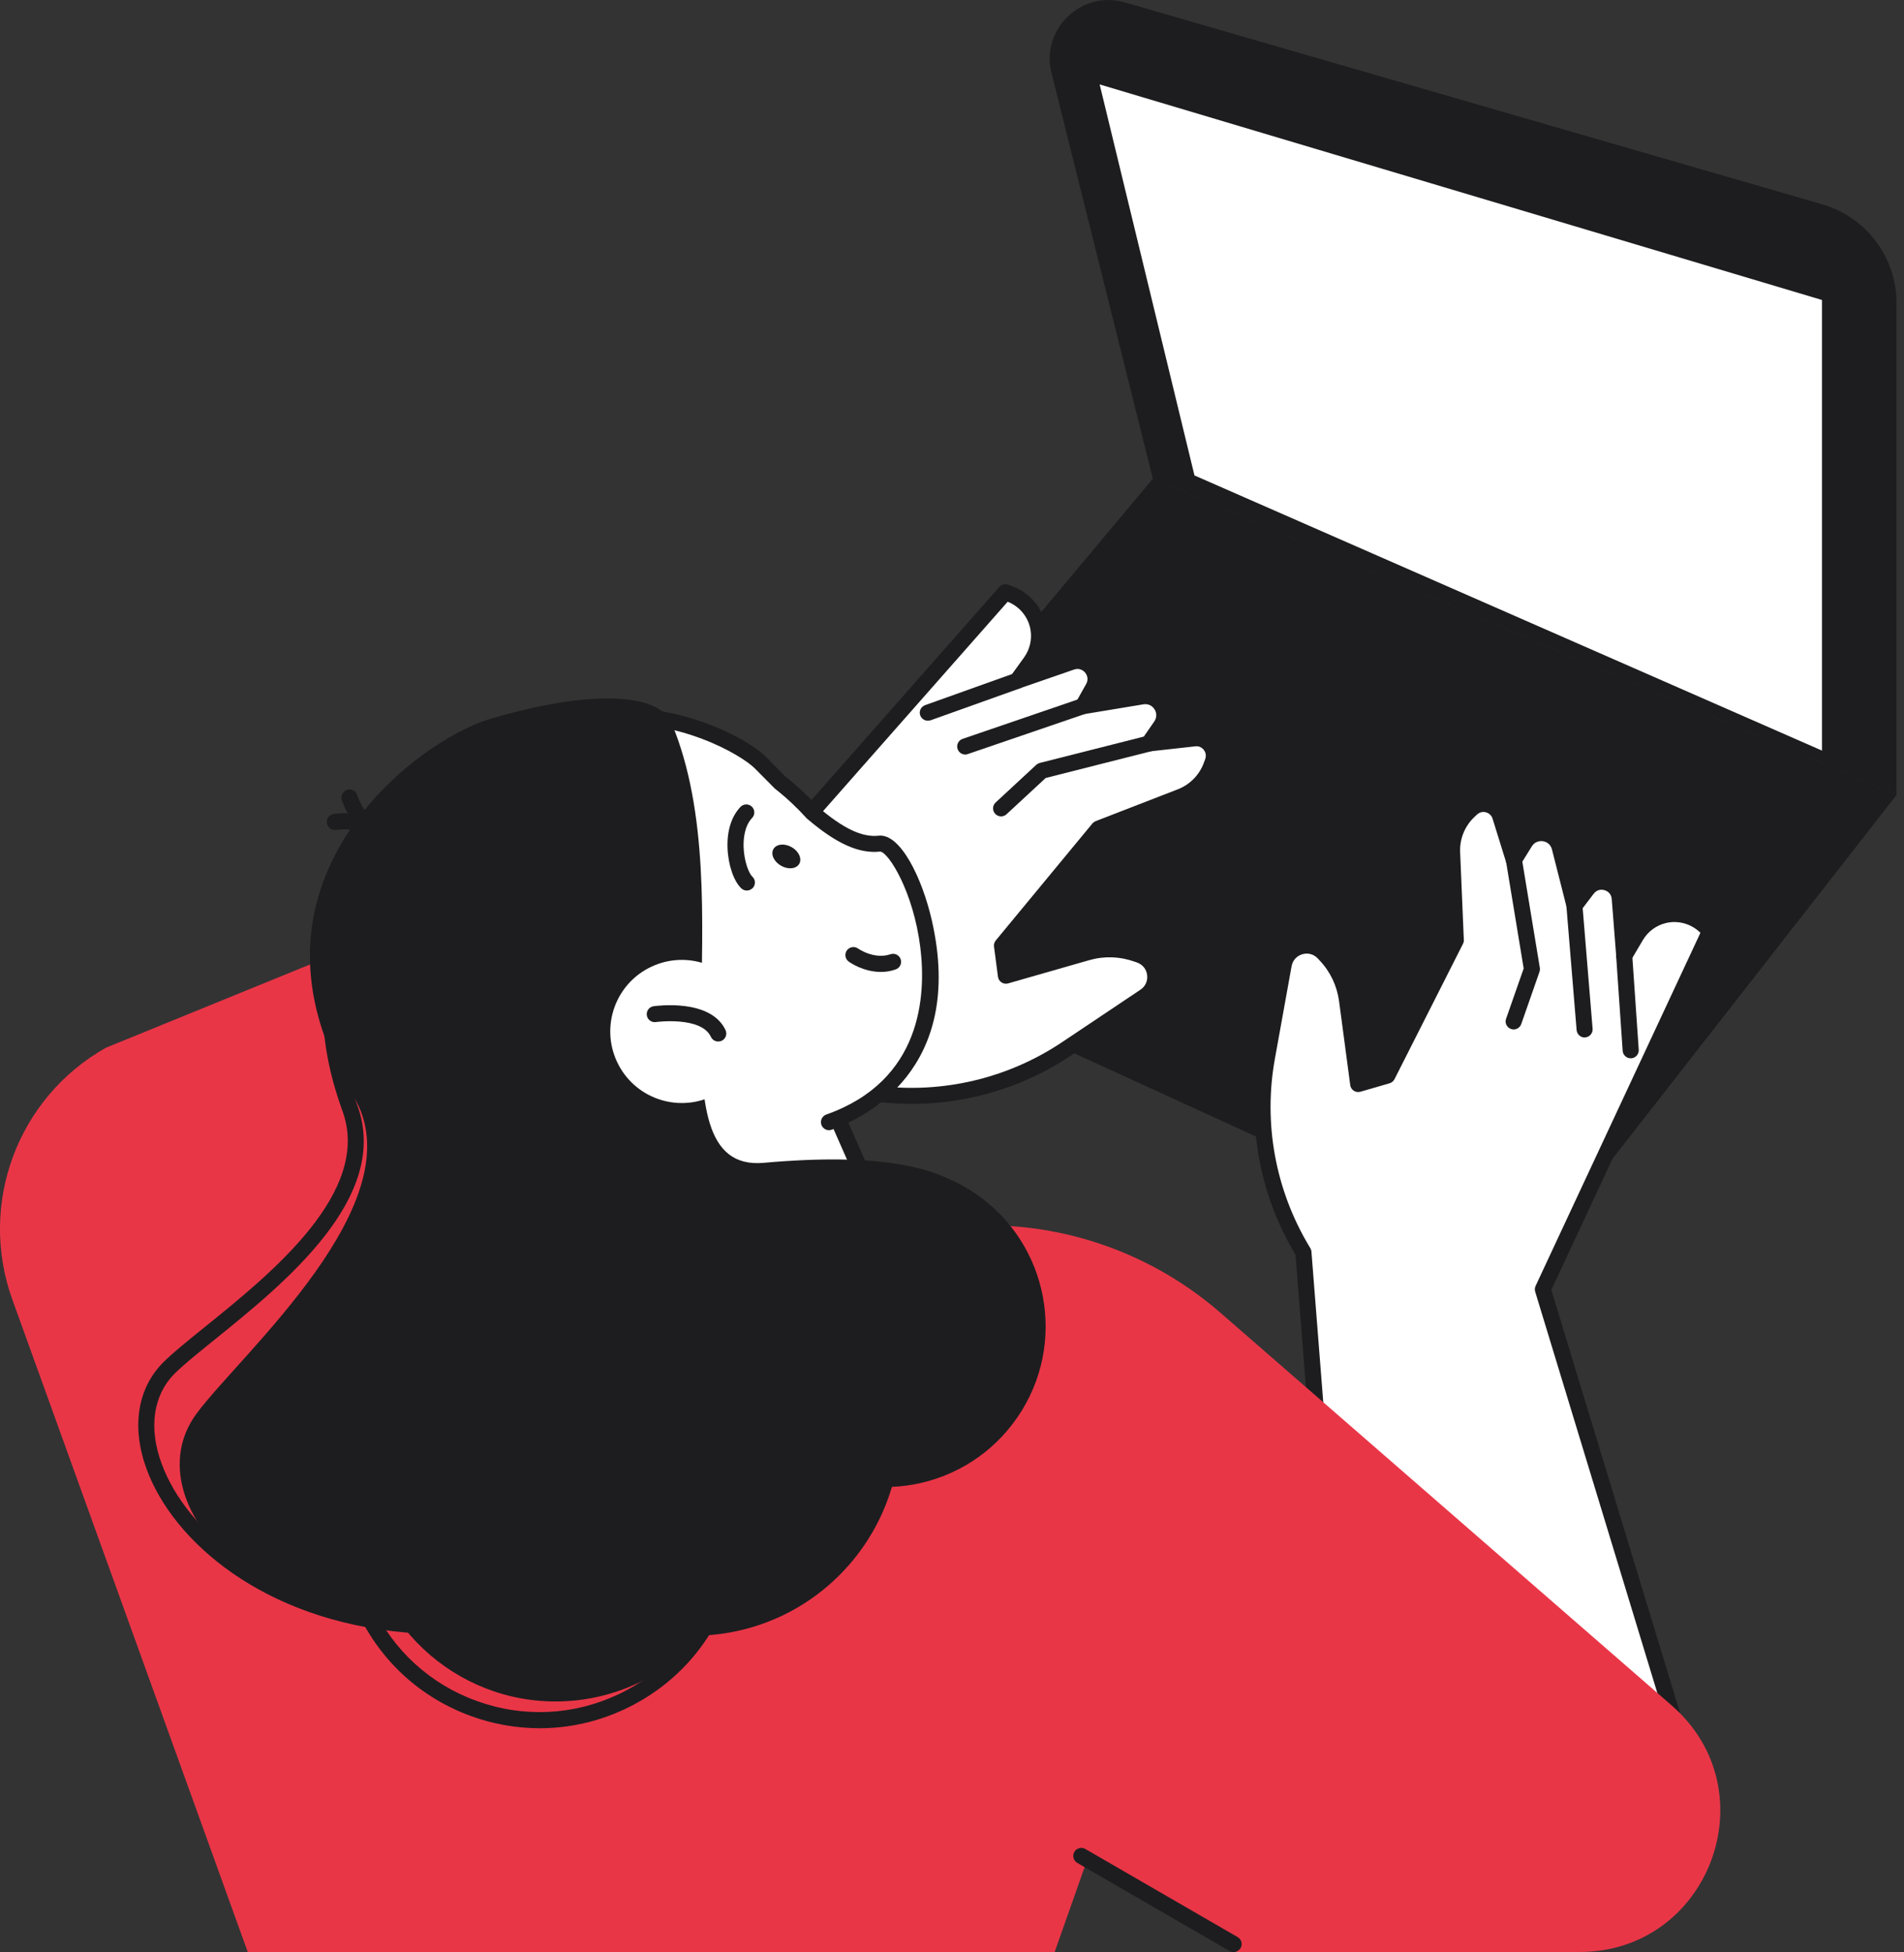 <svg width="237" height="243" viewBox="0 0 237 243" fill="none" xmlns="http://www.w3.org/2000/svg">
<rect x="0" y="0" width="237" height="243" fill="#333333" stroke="none"/>
<g clip-path="url(#clip0_2163_2970)">
<path d="M179.86 152.24L115.37 122.71C106.38 118.6 103.78 107.06 110.12 99.48L143.51 59.57L236.08 98.94L197.91 147.83C193.64 153.31 186.17 155.13 179.86 152.24Z" fill="#1D1D1F"/>
<path d="M140.02 0.3L226.82 25.43C232.3 27.02 236.07 32.03 236.07 37.74V98.95L143.5 59.58L130.89 9.1C129.52 3.63 134.6 -1.27 140.02 0.3Z" fill="#1D1D1F"/>
<path d="M148.681 59.18L136.881 10.51L226.791 37.34V93.43L148.681 59.18Z" fill="white"/>
<path d="M166.031 220.68L162.241 155.86L162.061 155.56C157.761 148.37 156.211 139.86 157.701 131.61L159.781 120.08C160.201 117.73 163.121 116.87 164.751 118.6L164.981 118.85C166.441 120.4 167.381 122.37 167.661 124.48L169.051 134.92L172.681 133.87L181.201 117.03L180.741 106.1C180.661 104.17 181.421 102.29 182.821 100.96L183.141 100.66C184.321 99.55 186.251 100.05 186.731 101.6L188.421 107.04L189.811 104.8C190.911 103.02 193.611 103.44 194.121 105.47L195.961 112.72L197.541 110.64C198.791 108.99 201.421 109.76 201.591 111.83L202.151 118.96L203.611 116.49C204.371 115.2 205.621 114.28 207.081 113.92C208.971 113.46 210.971 114.02 212.351 115.4L212.841 115.89L192.031 160.48L210.091 220.67H166.031V220.68Z" fill="white"/>
<path d="M210.37 221.68C209.94 221.68 209.54 221.4 209.41 220.97L191.09 160.78C191.02 160.54 191.04 160.29 191.14 160.07L211.66 116.11C210.54 114.99 208.89 114.52 207.34 114.9C206.15 115.19 205.12 115.96 204.5 117.01L203.04 119.48C202.82 119.86 202.38 120.04 201.95 119.94C201.53 119.84 201.21 119.48 201.18 119.04L200.62 111.91C200.56 111.11 199.92 110.86 199.72 110.8C199.52 110.74 198.85 110.61 198.37 111.25L196.79 113.33C196.56 113.64 196.17 113.78 195.79 113.71C195.41 113.63 195.11 113.35 195.02 112.98L193.18 105.73C193.04 105.18 192.62 104.8 192.06 104.71C191.5 104.63 190.98 104.86 190.68 105.34L189.29 107.58C189.08 107.91 188.7 108.09 188.31 108.04C187.92 107.99 187.6 107.72 187.48 107.35L185.79 101.91C185.67 101.51 185.36 101.22 184.96 101.11C184.56 101 184.15 101.11 183.84 101.4L183.52 101.7C182.33 102.83 181.68 104.42 181.75 106.07L182.21 117C182.22 117.17 182.18 117.34 182.1 117.49L173.58 134.33C173.45 134.58 173.23 134.76 172.97 134.84L169.34 135.89C169.06 135.97 168.76 135.93 168.51 135.77C168.27 135.61 168.1 135.35 168.07 135.06L166.68 124.62C166.42 122.71 165.59 120.95 164.26 119.55L164.03 119.3C163.53 118.77 162.81 118.57 162.1 118.78C161.4 118.99 160.9 119.55 160.77 120.27L158.69 131.8C157.24 139.81 158.75 148.07 162.92 155.06L163.1 155.36C163.18 155.49 163.23 155.64 163.24 155.79L165.07 179.1L167.47 220.63C167.5 221.18 167.08 221.65 166.53 221.69C166 221.72 165.51 221.3 165.47 220.75L163.07 179.24L161.26 156.18L161.2 156.08C156.78 148.68 155.18 139.93 156.71 131.44L158.79 119.91C159.05 118.45 160.1 117.28 161.52 116.86C162.94 116.44 164.46 116.84 165.47 117.92L165.7 118.17C167.31 119.88 168.33 122.02 168.65 124.35L169.89 133.64L171.98 133.03L180.19 116.81L179.74 106.14C179.65 103.92 180.52 101.76 182.13 100.24L182.45 99.94C183.25 99.18 184.37 98.89 185.44 99.17C186.51 99.45 187.35 100.25 187.68 101.31L188.72 104.66L188.95 104.28C189.67 103.11 190.97 102.52 192.33 102.73C193.69 102.94 194.75 103.9 195.08 105.23L196.41 110.46L196.73 110.03C197.55 108.94 198.93 108.49 200.24 108.87C201.55 109.25 202.46 110.38 202.57 111.74L202.89 115.74C203.8 114.35 205.22 113.34 206.84 112.94C209.06 112.4 211.44 113.07 213.06 114.69L213.55 115.18C213.85 115.48 213.93 115.93 213.75 116.31L193.1 160.56L211.31 220.39C211.47 220.92 211.17 221.48 210.64 221.64C210.56 221.67 210.46 221.68 210.37 221.68Z" fill="#1D1D1F"/>
<path d="M188.41 128.14C188.3 128.14 188.19 128.12 188.08 128.08C187.56 127.9 187.28 127.33 187.47 126.81L189.66 120.55L187.46 107.21C187.37 106.67 187.74 106.15 188.28 106.06C188.83 105.97 189.34 106.34 189.43 106.88L191.67 120.47C191.7 120.64 191.68 120.8 191.63 120.96L189.36 127.46C189.21 127.88 188.82 128.14 188.41 128.14Z" fill="#1D1D1F"/>
<path d="M197.249 129.141C196.729 129.141 196.299 128.741 196.249 128.221L194.979 112.801C194.939 112.251 195.339 111.771 195.889 111.721C196.459 111.681 196.919 112.081 196.969 112.631L198.239 128.051C198.279 128.601 197.879 129.081 197.319 129.131C197.299 129.141 197.269 129.141 197.249 129.141Z" fill="#1D1D1F"/>
<path d="M202.981 131.731C202.461 131.731 202.021 131.331 201.981 130.801L201.171 119.031C201.131 118.481 201.551 118.001 202.101 117.961C202.641 117.931 203.131 118.341 203.171 118.891L203.981 130.661C204.021 131.211 203.601 131.691 203.051 131.731C203.031 131.731 203.001 131.731 202.981 131.731Z" fill="#1D1D1F"/>
<path d="M31.109 164.13L108.749 136.1L109.089 136.14C117.399 137.2 125.819 135.22 132.789 130.55L142.529 124.03C144.509 122.7 144.139 119.69 141.899 118.88L141.579 118.76C139.579 118.04 137.399 117.97 135.349 118.55L125.229 121.45L124.739 117.71L136.759 103.16L146.959 99.21C148.759 98.51 150.179 97.07 150.829 95.25L150.979 94.83C151.529 93.31 150.289 91.74 148.679 91.91L143.009 92.54L144.509 90.37C145.699 88.65 144.239 86.34 142.169 86.68L134.789 87.9L136.069 85.62C137.079 83.81 135.319 81.71 133.359 82.39L126.599 84.73L128.279 82.4C129.159 81.18 129.499 79.67 129.249 78.19C128.919 76.27 127.599 74.66 125.779 73.95L125.139 73.7L92.599 110.62L36.559 121.1L31.109 164.13Z" fill="white"/>
<path d="M41.62 161.5C41.21 161.5 40.83 161.25 40.68 160.84C40.49 160.32 40.76 159.75 41.28 159.56L57.18 153.82L86.3 142.81L108.42 135.15C108.57 135.1 108.72 135.08 108.87 135.1L109.21 135.14C117.28 136.17 125.46 134.24 132.22 129.71L141.96 123.19C142.57 122.78 142.88 122.1 142.79 121.37C142.7 120.64 142.23 120.06 141.54 119.81L141.22 119.7C139.4 119.05 137.46 118.98 135.6 119.51L125.48 122.41C125.2 122.49 124.9 122.44 124.66 122.28C124.42 122.12 124.25 121.86 124.22 121.57L123.73 117.83C123.69 117.56 123.77 117.28 123.95 117.06L135.97 102.51C136.08 102.38 136.22 102.28 136.38 102.21L146.58 98.26C148.12 97.67 149.32 96.44 149.87 94.89L150.02 94.48C150.16 94.09 150.1 93.67 149.84 93.34C149.58 93.01 149.19 92.84 148.78 92.9L143.11 93.53C142.73 93.57 142.34 93.38 142.14 93.05C141.94 92.71 141.95 92.29 142.18 91.97L143.68 89.8C144 89.33 144.01 88.77 143.71 88.29C143.41 87.81 142.89 87.58 142.33 87.67L134.95 88.89C134.57 88.95 134.19 88.79 133.97 88.48C133.75 88.17 133.73 87.75 133.92 87.42L135.2 85.14C135.59 84.44 135.2 83.88 135.07 83.72C134.94 83.56 134.45 83.08 133.7 83.34L126.94 85.68C126.53 85.82 126.07 85.68 125.81 85.33C125.55 84.98 125.55 84.5 125.8 84.15L127.48 81.82C128.19 80.83 128.48 79.57 128.27 78.37C128 76.81 126.91 75.48 125.43 74.9L93.35 111.29C93.21 111.45 93.02 111.56 92.81 111.61L76.91 115.02L43.17 120.24C42.62 120.32 42.11 119.95 42.03 119.4C41.95 118.85 42.32 118.34 42.87 118.26L76.55 113.05L92.07 109.72L124.4 73.05C124.68 72.74 125.13 72.63 125.51 72.78L126.15 73.03C128.28 73.86 129.85 75.77 130.24 78.03C130.52 79.67 130.16 81.38 129.25 82.77L133.04 81.46C134.33 81.01 135.73 81.4 136.6 82.45C137.48 83.5 137.61 84.94 136.94 86.13L136.68 86.6L142.01 85.72C143.36 85.5 144.67 86.08 145.41 87.24C146.15 88.4 146.12 89.83 145.34 90.96L145.09 91.32L148.58 90.93C149.68 90.81 150.75 91.26 151.43 92.13C152.12 93 152.3 94.14 151.92 95.18L151.77 95.59C151.01 97.68 149.39 99.34 147.32 100.15L137.36 104L125.78 118.01L126.06 120.17L135.07 117.59C137.33 116.94 139.7 117.02 141.91 117.82L142.23 117.93C143.62 118.43 144.6 119.66 144.78 121.13C144.96 122.6 144.31 124.03 143.08 124.85L133.34 131.37C126.17 136.17 117.51 138.21 108.96 137.12L108.85 137.11L86.98 144.69L57.87 155.7L41.96 161.44C41.85 161.48 41.73 161.5 41.62 161.5Z" fill="#1D1D1F"/>
<path d="M124.61 101.62C124.34 101.62 124.07 101.51 123.88 101.3C123.5 100.9 123.53 100.26 123.93 99.89L128.98 95.21C129.1 95.1 129.25 95.02 129.41 94.97L142.76 91.59C143.3 91.45 143.84 91.78 143.98 92.31C144.12 92.85 143.79 93.39 143.26 93.52L130.16 96.84L125.29 101.35C125.1 101.53 124.86 101.62 124.61 101.62Z" fill="#1D1D1F"/>
<path d="M120.149 93.92C119.729 93.92 119.349 93.66 119.199 93.24C119.019 92.72 119.299 92.15 119.819 91.97L134.459 86.96C134.979 86.78 135.549 87.06 135.729 87.58C135.909 88.1 135.629 88.67 135.109 88.85L120.469 93.86C120.369 93.91 120.259 93.92 120.149 93.92Z" fill="#1D1D1F"/>
<path d="M115.489 89.71C115.079 89.71 114.689 89.45 114.549 89.05C114.359 88.53 114.629 87.96 115.159 87.77L126.269 83.8C126.789 83.61 127.359 83.89 127.549 84.41C127.739 84.93 127.469 85.5 126.939 85.69L115.829 89.66C115.709 89.69 115.599 89.71 115.489 89.71Z" fill="#1D1D1F"/>
<path d="M30.84 242.971L1.54 161.771C-2.75 149.881 2.16 136.641 13.17 130.421L42.95 118.271L70.15 161.931L114.36 153.331C127.76 150.721 141.61 154.441 151.91 163.401L208.09 212.291C220.29 222.911 212.78 242.971 196.61 242.971H153.89L135.27 231.661L131.28 242.971H30.84Z" fill="#E93647"/>
<path d="M153.55 242.98C153.38 242.98 153.21 242.94 153.05 242.85L134.09 231.88C133.61 231.6 133.45 230.99 133.73 230.51C134.01 230.03 134.62 229.87 135.1 230.15L154.06 241.12C154.54 241.4 154.7 242.01 154.42 242.49C154.23 242.8 153.89 242.98 153.55 242.98Z" fill="#1D1D1F"/>
<path d="M88.83 188.56L114.15 161.67L100.25 130.07L70.91 142.98L88.83 188.56Z" fill="white"/>
<path d="M88.831 189.561C88.771 189.561 88.701 189.551 88.641 189.541C88.301 189.481 88.021 189.241 87.901 188.921L69.981 143.341C69.781 142.841 70.021 142.281 70.511 142.061L99.851 129.151C100.091 129.041 100.371 129.041 100.611 129.131C100.861 129.231 101.061 129.421 101.161 129.661L115.071 161.261C115.231 161.631 115.161 162.061 114.881 162.351L89.561 189.241C89.371 189.451 89.111 189.561 88.831 189.561ZM72.191 143.511L89.191 186.731L112.971 161.471L99.731 131.391L72.191 143.511Z" fill="#1D1D1F"/>
<path d="M83.391 151.071C75.721 152.071 67.591 150.181 60.751 145.171C46.941 135.041 44.001 116.221 53.501 102.631C69.081 80.331 91.161 91.381 94.711 94.981C95.541 95.821 96.351 96.641 97.131 97.421C98.601 98.581 99.951 99.841 101.161 101.191C104.151 103.741 106.871 105.301 109.491 105.021C113.501 104.591 124.171 132.281 103.191 139.681L83.391 151.071Z" fill="white"/>
<path d="M79.371 152.33C72.521 152.33 65.831 150.14 60.151 145.98C46.001 135.6 42.711 116.31 52.671 102.06C58.611 93.561 66.041 88.88 74.761 88.15C84.301 87.35 92.921 91.751 95.411 94.281C96.221 95.111 97.011 95.91 97.781 96.671C99.251 97.831 100.611 99.111 101.841 100.47C105.001 103.15 107.321 104.25 109.371 104.02C112.061 103.72 114.771 109.24 115.991 114.57C120.221 133.16 107.511 139.21 103.521 140.62C103.001 140.81 102.431 140.53 102.241 140.01C102.061 139.49 102.331 138.92 102.851 138.73C114.751 134.53 115.291 123.92 114.561 117.97C113.701 110.97 110.601 106.1 109.571 106C106.931 106.29 104.131 105.03 100.501 101.94C100.471 101.91 100.431 101.88 100.401 101.85C99.221 100.54 97.911 99.311 96.501 98.201C96.471 98.18 96.441 98.15 96.411 98.121C95.621 97.331 94.811 96.52 93.981 95.671C92.321 93.981 84.411 89.331 74.931 90.13C66.831 90.811 59.891 95.201 54.311 103.19C44.981 116.54 48.061 134.631 61.331 144.351C67.731 149.041 75.511 151.07 83.251 150.06C83.801 149.99 84.301 150.38 84.371 150.92C84.441 151.47 84.061 151.97 83.511 152.04C82.131 152.24 80.751 152.33 79.371 152.33Z" fill="#1D1D1F"/>
<path d="M47.19 101.55C53.61 92.79 63.78 88.37 74.07 88.76C71.78 90.59 69.69 92.71 67.89 95.16C55.7 111.79 60.93 136.36 79.58 150.03C80.62 150.79 81.67 151.49 82.75 152.15C73.53 154.55 63.23 152.88 54.8 146.71C40.17 135.99 36.76 115.77 47.19 101.55Z" fill="#1D1D1F"/>
<path d="M109.641 120.98C107.431 120.98 105.731 119.76 105.641 119.69C105.191 119.36 105.101 118.74 105.421 118.29C105.751 117.85 106.371 117.75 106.811 118.07C106.831 118.08 108.791 119.47 110.841 118.78C111.371 118.6 111.931 118.88 112.111 119.4C112.291 119.92 112.011 120.49 111.481 120.67C110.851 120.9 110.221 120.98 109.641 120.98Z" fill="#1D1D1F"/>
<path d="M92.96 110.851C92.72 110.851 92.48 110.761 92.29 110.591C91.35 109.731 90.63 107.651 90.56 105.541C90.48 103.421 91.05 101.611 92.17 100.441C92.55 100.041 93.18 100.021 93.58 100.401C93.98 100.781 94 101.411 93.62 101.811C92.62 102.861 92.53 104.551 92.56 105.461C92.63 107.261 93.23 108.731 93.64 109.111C94.05 109.481 94.08 110.111 93.71 110.521C93.5 110.731 93.23 110.851 92.96 110.851Z" fill="#1D1D1F"/>
<path d="M97.219 107.76C98.109 108.27 99.119 108.16 99.489 107.52C99.849 106.88 99.429 105.95 98.539 105.45C97.649 104.94 96.639 105.05 96.269 105.69C95.909 106.33 96.329 107.25 97.219 107.76Z" fill="#1D1D1F"/>
<path d="M60.52 203.491C55.69 203.491 51.8 203.311 50.48 203.201C32.79 201.671 21.54 191.871 18.24 182.841C16.34 177.641 17.1 172.811 20.32 169.581C21.5 168.401 23.32 166.931 25.44 165.221C33.75 158.521 46.31 148.391 42.63 138.291C38.86 127.931 39.44 118.431 44.31 110.821C50.07 101.811 60.03 97.791 64.94 97.381C76.68 96.391 84.26 98.501 85.22 103.011C87.35 113.011 85.39 124.061 83.66 133.801C82.15 142.301 80.84 149.641 83.13 152.751C83.8 153.671 84.8 154.201 86.18 154.371C100.07 156.141 107.78 159.911 109.73 165.891C112.73 175.061 100.65 186.521 93.44 193.371C91.24 195.461 89.16 197.431 88.76 198.231C86.53 202.611 71.22 203.491 60.52 203.491ZM65.1 99.371C60.23 99.781 51.07 103.941 45.98 111.901C41.4 119.071 40.9 127.721 44.49 137.611C48.65 149.051 35.43 159.721 26.68 166.781C24.61 168.451 22.82 169.891 21.72 171.001C19.07 173.661 18.48 177.731 20.11 182.161C23.19 190.601 33.83 199.761 50.64 201.221C60.41 202.061 84.87 201.461 86.96 197.351C87.49 196.291 89.07 194.771 92.05 191.941C98.92 185.421 110.42 174.501 107.82 166.531C106.15 161.431 98.78 158.011 85.92 156.371C84 156.121 82.52 155.311 81.52 153.951C78.73 150.151 80.04 142.791 81.69 133.461C83.39 123.891 85.32 113.051 83.27 103.431C82.68 100.691 76.83 98.381 65.1 99.371Z" fill="#1D1D1F"/>
<path d="M61.03 89.481C51.78 92.201 27.95 110.111 43.99 136.451C51.97 149.551 29.77 168.681 24.42 176.021C16.13 187.411 33.7 206.571 63.52 202.741C72.09 201.641 102.77 195.291 104.79 189.181C106.81 183.071 152.19 139.611 95.07 144.741C80.33 146.061 92.84 112.081 83.6 90.01C82.01 86.27 73.62 85.77 61.03 89.481Z" fill="#1D1D1F"/>
<path d="M92.94 124.62C95.02 129.08 93.1 134.38 88.64 136.46C84.18 138.54 78.88 136.62 76.8 132.16C74.72 127.7 76.64 122.4 81.1 120.32C85.56 118.24 90.85 120.16 92.94 124.62Z" fill="white"/>
<path d="M89.401 129.64C89.021 129.64 88.661 129.43 88.491 129.06C87.281 126.47 81.691 127.21 81.641 127.22C81.091 127.3 80.591 126.92 80.511 126.38C80.431 125.83 80.811 125.33 81.351 125.25C81.641 125.21 88.451 124.25 90.311 128.22C90.541 128.72 90.331 129.32 89.831 129.55C89.681 129.61 89.541 129.64 89.401 129.64Z" fill="#1D1D1F"/>
<path d="M88.37 203.523C102.567 202.36 113.132 189.908 111.968 175.712C110.804 161.515 98.353 150.95 84.156 152.114C69.96 153.277 59.395 165.729 60.558 179.926C61.722 194.122 74.174 204.687 88.37 203.523Z" fill="#1D1D1F"/>
<path d="M72.164 211.598C85.321 209.942 94.644 197.933 92.988 184.776C91.332 171.619 79.323 162.296 66.166 163.952C53.01 165.609 43.686 177.617 45.343 190.774C46.999 203.931 59.007 213.254 72.164 211.598Z" fill="#1D1D1F"/>
<path d="M67.18 215.12C64.3 215.12 61.42 214.62 58.64 213.61C52.36 211.33 47.35 206.75 44.52 200.69C41.69 194.64 41.39 187.85 43.67 181.57C45.95 175.29 50.53 170.27 56.58 167.45C62.63 164.62 69.42 164.32 75.7 166.6C81.98 168.88 87 173.47 89.82 179.51C92.65 185.56 92.95 192.35 90.67 198.63C88.39 204.91 83.8 209.92 77.75 212.75C74.39 214.33 70.79 215.12 67.18 215.12ZM67.15 167.08C63.83 167.08 60.52 167.81 57.42 169.26C51.85 171.86 47.63 176.48 45.54 182.25C43.44 188.03 43.72 194.27 46.33 199.84C48.93 205.41 53.55 209.63 59.32 211.72C65.1 213.82 71.34 213.54 76.91 210.93C82.48 208.33 86.7 203.71 88.79 197.94C90.89 192.16 90.61 185.92 88 180.35C85.4 174.78 80.78 170.56 75.01 168.47C72.45 167.54 69.8 167.08 67.15 167.08Z" fill="#1D1D1F"/>
<path d="M126.65 176.409C132.896 167.3 130.575 154.852 121.466 148.605C112.356 142.359 99.908 144.68 93.662 153.789C87.415 162.899 89.736 175.347 98.846 181.593C107.955 187.84 120.403 185.519 126.65 176.409Z" fill="#1D1D1F"/>
<path d="M70.059 180.848C76.742 175.721 78.003 166.148 72.876 159.466C67.749 152.783 58.176 151.522 51.494 156.649C44.812 161.776 43.55 171.349 48.677 178.031C53.804 184.713 63.377 185.974 70.059 180.848Z" fill="#1D1D1F"/>
<path d="M48.23 104.98C48.17 104.98 48.1 104.97 48.04 104.96C43.91 104.16 42.6 99.72 42.54 99.54C42.39 99.01 42.7 98.46 43.23 98.3C43.75 98.15 44.31 98.45 44.47 98.98C44.49 99.05 45.53 102.43 48.42 102.99C48.96 103.09 49.32 103.62 49.21 104.16C49.12 104.64 48.7 104.98 48.23 104.98Z" fill="#1D1D1F"/>
<path d="M48.001 105.45C47.7 105.45 47.401 105.31 47.2 105.06C45.41 102.7 41.88 103.3 41.85 103.3C41.31 103.4 40.791 103.04 40.691 102.49C40.59 101.95 40.95 101.43 41.49 101.33C41.681 101.29 46.24 100.5 48.791 103.84C49.12 104.28 49.041 104.91 48.6 105.24C48.42 105.38 48.211 105.45 48.001 105.45Z" fill="#1D1D1F"/>
</g>
<defs>
<clipPath id="clip0_2163_2970">
<rect width="236.08" height="242.98" fill="white"/>
</clipPath>
</defs>
</svg>
